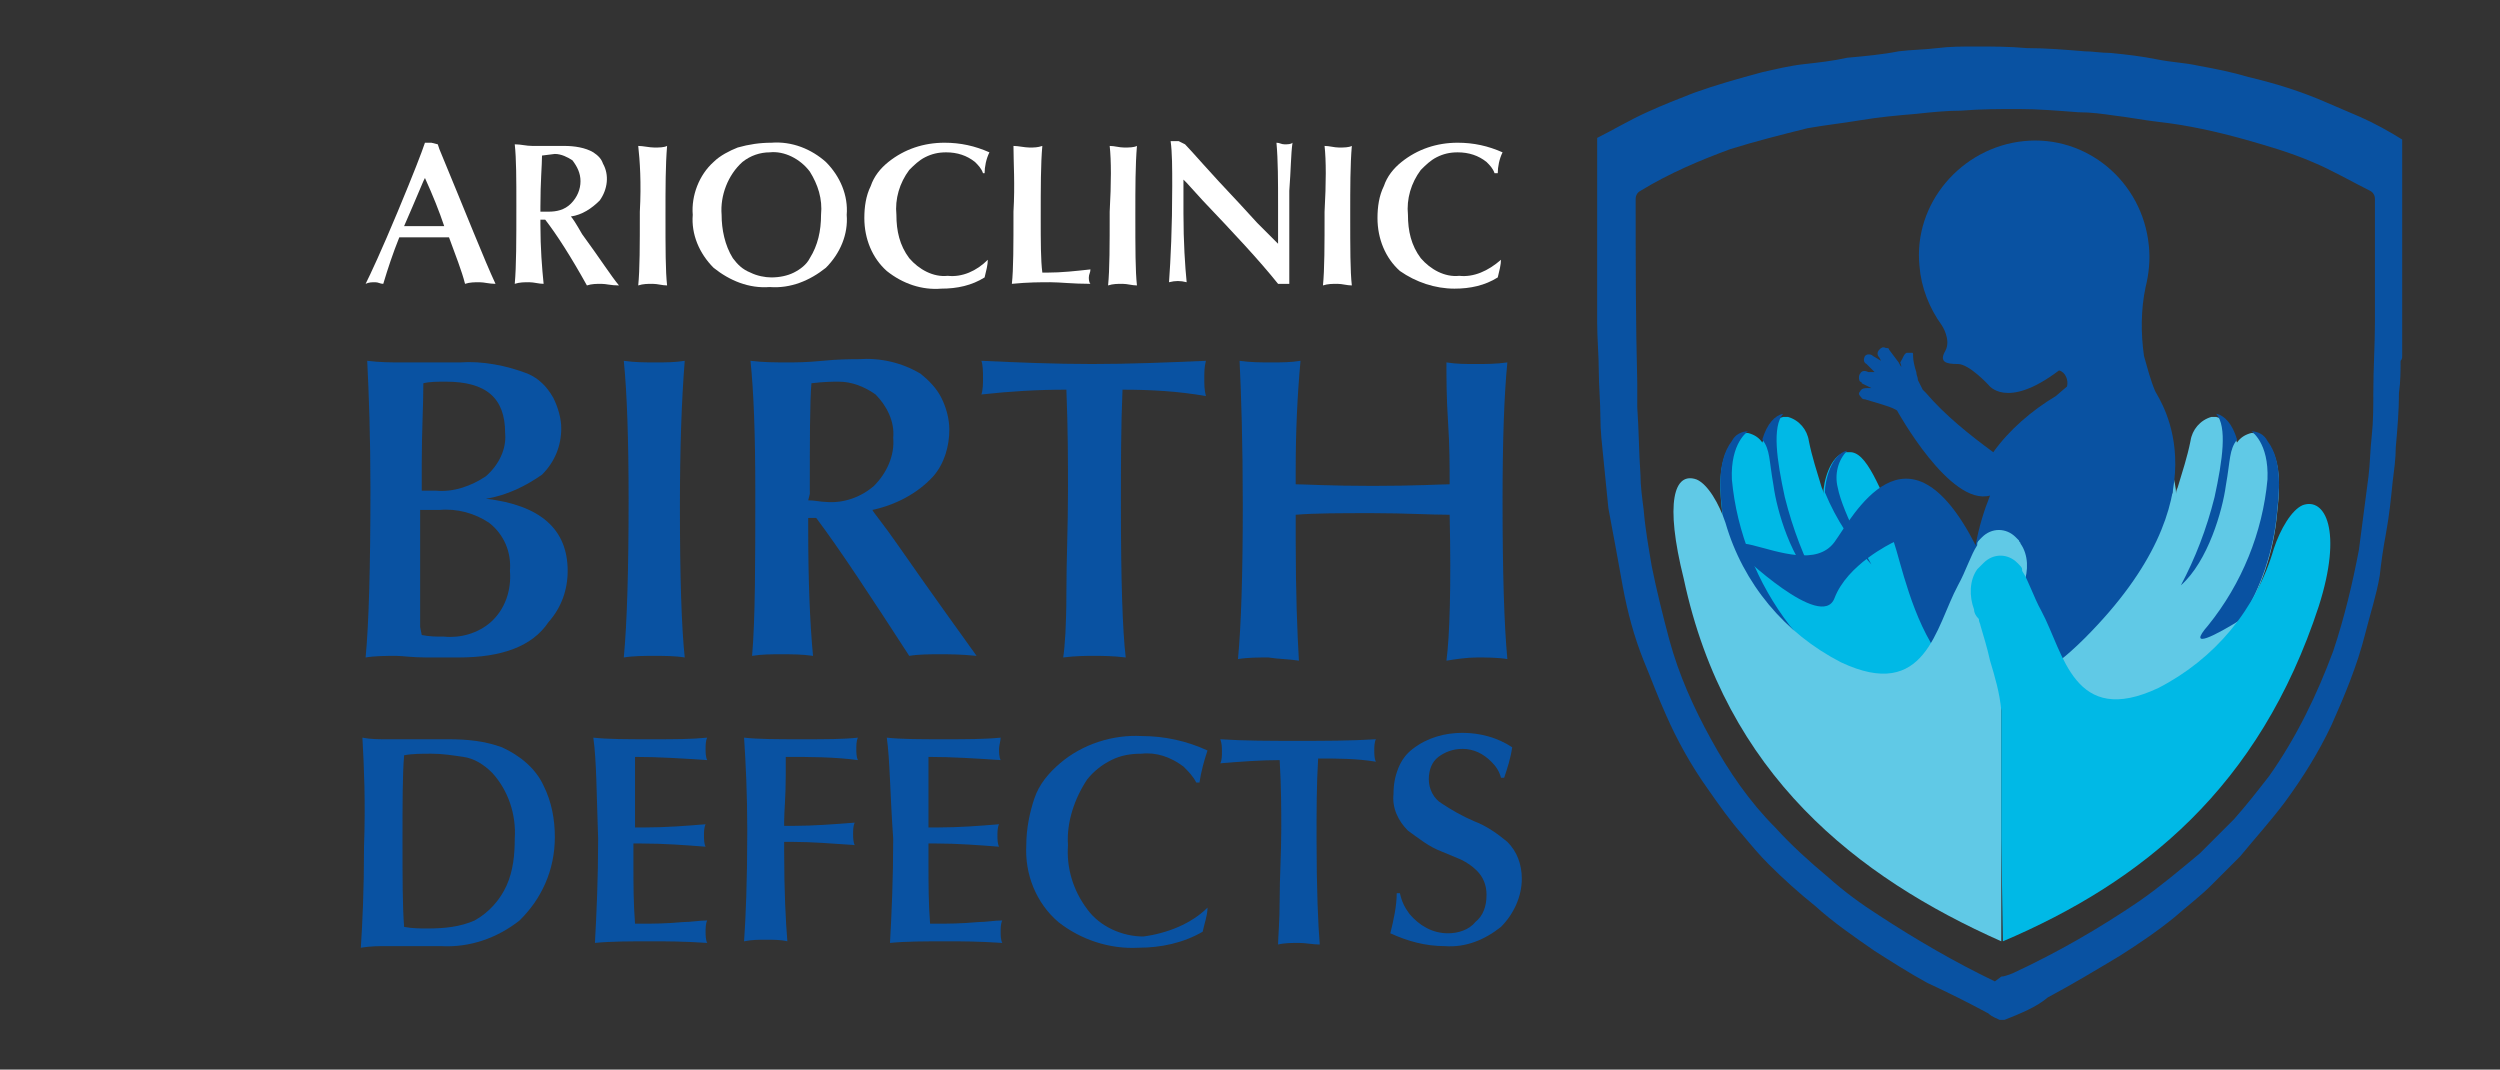 <?xml version="1.0" encoding="UTF-8"?> <!-- Generator: Adobe Illustrator 23.0.2, SVG Export Plug-In . SVG Version: 6.00 Build 0) --> <svg xmlns="http://www.w3.org/2000/svg" xmlns:xlink="http://www.w3.org/1999/xlink" version="1.1" id="Layer_1" x="0px" y="0px" viewBox="0 0 155.9 66.7" style="enable-background:new 0 0 155.9 66.7;" xml:space="preserve"><rect x="0" y="0" width="155.9" height="66.7" fill="#333333" stroke="none"/> <style type="text/css"> .st0{fill:#0952A2;} .st1{fill:#00B9E6;} .st2{fill:#60C9E6;} .st3{fill:#39738F;} .st4{fill:#FFFFFF;} </style> <title>logo</title> <path class="st0" d="M125,63.6c-0.1,0-0.2,0-0.3,0c-0.2-0.1-0.5-0.2-0.7-0.4c-1.3-0.7-2.5-1.3-3.8-1.9c-1.1-0.6-2.2-1.3-3.3-2 c-1.3-0.9-2.6-1.8-3.7-2.8c-1-0.8-2-1.7-2.9-2.6c-0.6-0.6-1.1-1.2-1.6-1.8c-0.8-0.9-1.5-1.9-2.2-2.9c-1-1.4-1.9-3-2.6-4.6 c-0.5-1.1-0.9-2.2-1.4-3.4c-0.6-1.5-1-3-1.3-4.6c-0.3-1.7-0.6-3.3-0.9-4.9c-0.1-1-0.2-2-0.3-3s-0.2-1.8-0.2-2.7s-0.1-2-0.1-2.9 s-0.1-2-0.1-3V8.6c1-0.5,2-1.1,3.1-1.6s1.9-0.8,2.9-1.2c1.4-0.5,2.8-0.9,4.3-1.3c0.9-0.2,1.7-0.4,2.6-0.5c0.9-0.1,1.8-0.2,2.7-0.4 c1.1-0.1,2.2-0.2,3.2-0.4c0.8-0.1,1.6-0.1,2.4-0.2s1.6-0.1,2.4-0.1c1,0,2.1,0,3.2,0.1c1.2,0,2.4,0.1,3.6,0.2c0.5,0,1,0.1,1.6,0.1 c1,0.1,1.9,0.2,2.9,0.4s1.7,0.2,2.6,0.4c1.1,0.2,2.1,0.4,3.1,0.7c1.7,0.4,3.3,0.9,4.9,1.6c0.7,0.3,1.4,0.6,2.1,0.9 c0.9,0.4,1.8,0.9,2.6,1.4v13.5c0,0.1,0,0.2-0.1,0.3c0,0.6,0,1.3-0.1,2c0,1.1-0.1,2.3-0.2,3.4c0,0.7-0.1,1.4-0.2,2.2 c-0.1,1-0.2,2-0.4,3.1s-0.3,1.8-0.4,2.7c-0.2,1.2-0.6,2.4-0.9,3.6c-0.5,2-1.3,3.9-2.1,5.7c-0.8,1.7-1.8,3.3-2.9,4.8 c-0.9,1.2-1.9,2.3-2.8,3.4c-0.6,0.6-1.2,1.2-1.8,1.8c-0.7,0.7-1.5,1.3-2.3,2c-1.1,0.9-2.3,1.7-3.4,2.4c-1.5,0.9-3,1.8-4.5,2.6 C127,62.8,126,63.2,125,63.6z M124.8,60.9c0.2,0,0.4-0.1,0.7-0.2c2.8-1.3,5.4-2.8,7.9-4.5c1.3-0.9,2.6-2,3.8-3 c0.7-0.7,1.4-1.4,2.1-2.1c0.8-0.9,1.5-1.8,2.2-2.7c1.7-2.4,3-5.1,4-7.8c0.7-2.1,1.2-4.2,1.6-6.3c0.2-1.5,0.4-3.1,0.6-4.6 c0.1-0.8,0.1-1.6,0.2-2.5s0.1-1.8,0.1-2.7c0-1.5,0.1-3,0.1-4.4v-7.7c0-0.2-0.1-0.4-0.3-0.5c-1.2-0.6-2.4-1.3-3.6-1.8 c-1.4-0.6-2.8-1-4.2-1.4c-1.8-0.5-3.6-0.9-5.4-1.1c-0.9-0.1-1.9-0.3-2.8-0.4c-0.7-0.1-1.4-0.2-2.2-0.2c-1.3-0.1-2.5-0.2-3.7-0.2 s-2.4,0-3.6,0.1c-0.9,0-1.9,0.1-2.8,0.2c-1.2,0.1-2.3,0.2-3.5,0.4s-2.2,0.3-3.3,0.5c-1.6,0.4-3.2,0.8-4.8,1.3 c-1.9,0.7-3.8,1.5-5.6,2.6c-0.2,0.1-0.3,0.3-0.3,0.5c0,3.8,0,7.7,0.1,11.5c0,0.5,0,1,0,1.5c0.1,1.4,0.1,2.8,0.2,4.2 c0,0.7,0.1,1.4,0.2,2.2c0.1,1.2,0.3,2.3,0.5,3.5c0.3,1.5,0.7,3.1,1.1,4.6c0.6,2.2,1.5,4.2,2.6,6.2s2.4,3.9,4,5.5 c1,1.1,2.1,2.1,3.3,3.1c1,0.9,2.1,1.7,3.2,2.4c2.3,1.5,4.7,2.9,7.2,4.1"></path> <g id="dove"> <path class="st1" d="M120.4,43.5c-1.5,1.3-6.1,0.2-9.2-2.8c-0.6-0.6-1.2-1.3-1.6-2c-1.2-2-2-4.3-2.2-6.7c-0.1-1-0.4-3.1,0.6-4.4 c0.2-0.4,0.6-0.6,1-0.6c0.4,0.1,0.7,0.3,0.9,0.6c0.3-1,0.8-1.5,1.3-1.6c0.1,0,0.2,0,0.3,0c0.7,0.2,1.2,0.8,1.3,1.5 c0.2,1,0.5,1.9,0.8,2.9c0.1,0.2,0.1,0.3,0.1,0.4l0,0l0,0c0-0.7,0.4-2.4,1.4-2.6h0.2c1.1-0.1,1.9,2.2,3.2,5.1 c0.6,1.6,1.8,2.9,3.2,3.7C121.8,36.9,121.9,42.1,120.4,43.5z"></path> <path class="st0" d="M113.4,36.5c-1.7-1.5-2.6-4.7-2.8-6.2c-0.3-1.7-0.2-2.2-0.7-2.9c0.3-1,0.8-1.5,1.3-1.6 c-0.7,0.8-0.4,2.9,0.1,5.2C111.8,33,112.5,34.8,113.4,36.5z"></path> <path class="st0" d="M116.7,35.2c-1.2-1.3-2.2-2.8-2.9-4.5c0-0.7,0.4-2.4,1.4-2.6c-0.6,0.6-0.8,1.5-0.6,2.3 C114.9,32,116.7,35.2,116.7,35.2z"></path> <path class="st0" d="M109.6,38.6c-1.2-2-2-4.3-2.2-6.7c-0.1-1-0.4-3.1,0.6-4.4c0.2-0.4,0.6-0.6,1-0.6c0,0-1.1,0.7-1,3 c0.3,3.3,1.6,6.5,3.6,9.1C113,40.6,111.2,39.6,109.6,38.6z"></path> <path class="st2" d="M129,43.5c1.5,1.3,6.1,0.2,9.2-2.8c0.6-0.6,1.2-1.3,1.6-2c1.2-2,2-4.3,2.2-6.7c0.1-1,0.4-3.1-0.6-4.4 c-0.2-0.4-0.6-0.6-1-0.6c-0.4,0.1-0.7,0.3-0.9,0.6c-0.3-1-0.8-1.5-1.3-1.6c-0.1,0-0.2,0-0.3,0c-0.7,0.2-1.2,0.8-1.3,1.5 c-0.2,1-0.5,1.9-0.8,2.9c-0.1,0.2-0.1,0.3-0.1,0.4s0,0,0,0l0,0c0-0.7-0.4-2.4-1.4-2.6c-0.1,0-0.1,0-0.2,0c-1.1-0.1-1.9,2.2-3.2,5.1 c-0.6,1.6-1.8,2.9-3.3,3.7C127.5,36.9,127.5,42.1,129,43.5z"></path> <path class="st0" d="M136,36.5c1.7-1.5,2.6-4.7,2.8-6.2c0.3-1.7,0.2-2.2,0.7-2.9c-0.3-1-0.8-1.5-1.3-1.6c0.7,0.8,0.4,2.9-0.1,5.2 C137.6,33,136.9,34.8,136,36.5z"></path> <path class="st3" d="M132.6,35.2c1.2-1.3,2.2-2.8,2.9-4.5c0-0.7-0.4-2.4-1.4-2.6c0.5,0.6,0.8,1.5,0.6,2.3 C134.5,32,132.6,35.2,132.6,35.2z"></path> <path class="st0" d="M139.8,38.6c1.2-2,2-4.3,2.2-6.7c0.1-1,0.4-3.1-0.6-4.4c-0.2-0.4-0.6-0.6-1-0.6c0,0,1.1,0.7,1,3 c-0.3,3.3-1.6,6.5-3.7,9.1C136.3,40.6,138.2,39.6,139.8,38.6z"></path> <path class="st0" d="M134.4,24.4c-0.3-0.7-0.5-1.5-0.7-2.2c-0.2-1.4-0.2-2.9,0.1-4.3l0,0c0.2-0.8,0.3-1.7,0.2-2.6 c-0.4-4-3.9-6.9-7.8-6.5s-6.9,3.9-6.5,7.8c0.1,1.3,0.6,2.6,1.4,3.7l0,0c0,0,0.6,0.9,0.2,1.6s0.1,0.8,0.8,0.8S124,24,124,24 s1.1,1.6,4.4-0.9c0.4,0.1,0.6,0.6,0.5,1l-0.7,0.6c-1.5,0.9-2.9,2.1-3.9,3.5c-1.5-1.1-3-2.3-4.2-3.7l0,0l-0.2-0.2 c-0.1-0.2-0.2-0.4-0.3-0.6c0-0.2-0.1-0.3-0.1-0.5c-0.1-0.3-0.2-0.7-0.2-1c0-0.2,0-0.2-0.1-0.2s-0.2,0-0.2,0h-0.1 c-0.2,0.1-0.2,0.3-0.4,0.6c0.2,0.6-0.1,0-0.1,0l-0.6-0.8c0-0.1-0.1-0.1-0.2-0.1c-0.2-0.1-0.3,0-0.4,0.1l0,0c-0.2,0.2-0.1,0.4,0,0.5 l0.1,0.2l-0.5-0.3c-0.1-0.1-0.2-0.1-0.3-0.1c-0.1,0-0.2,0.1-0.2,0.1l0,0c-0.1,0.2-0.1,0.4,0.1,0.5l0,0l0.5,0.5h-0.4 c-0.2-0.1-0.4-0.1-0.5,0.1c-0.1,0.1-0.1,0.4,0,0.5c0,0,0.1,0,0.1,0.1l0.6,0.3h-0.2c-0.2,0-0.4,0-0.5,0.2c-0.1,0.1-0.1,0.2,0,0.3 c0.1,0.1,0.1,0.2,0.3,0.2l1,0.3c0.3,0.1,0.7,0.2,1,0.4c0,0,3.3,6,5.8,5.3c-0.4,1-0.7,2-0.9,3.1c-4.3-8.4-7.7-1.7-8.8-0.2 s-3.5,0.6-5.1,0.2s-0.8,0.5-0.8,0.5s5.1,4.9,5.9,2.8s3.5-3.4,3.7-3.5c0.8,2.3,3,14.9,11.9,6C138.9,30.9,134.7,25,134.4,24.4z"></path> <path class="st2" d="M126.2,36.4c0.3-0.8,0.3-1.8-0.2-2.5c0-0.1-0.1-0.1-0.1-0.2l-0.1-0.1l-0.1-0.1c-0.6-0.6-1.5-0.6-2.1,0l0,0 l-0.1,0.1c-0.1,0.1-0.2,0.2-0.2,0.3V34c-0.4,0.6-0.7,1.6-1.2,2.5c-1.4,2.6-2,7.3-7.3,4.8c-3.5-1.8-6.1-4.9-7.2-8.7 c-0.4-1.2-1.1-2.4-1.8-2.7c-1.4-0.5-2,1.4-0.8,6.2c2.6,12.2,10.8,18.6,19.8,22.6c0-0.5,0-7.5,0-8.1v-7.9c0.1-1.1,0.4-2.1,0.7-3.1 c0.2-0.9,0.4-1.5,0.6-2.2c0-0.1,0.1-0.2,0.1-0.4C126.2,36.8,126.2,36.6,126.2,36.4z"></path> <path class="st1" d="M123.1,38c-0.3-0.8-0.3-1.8,0.2-2.5l0.2-0.2l0.1-0.1l0.1-0.1c0.6-0.6,1.5-0.6,2.1,0l0,0l0.1,0.1 c0.1,0.1,0.2,0.2,0.2,0.3v0.1c0.4,0.6,0.7,1.6,1.2,2.5c1.4,2.6,2,7.3,7.3,4.8c3.5-1.8,6.1-4.9,7.2-8.7c0.4-1.2,1.1-2.4,1.8-2.7 c1.4-0.5,2.5,1.6,1,6.3c-3.7,11.3-11,17.2-19.7,20.9c0-0.5-0.1-5.8-0.1-6.5v-7.9c-0.1-1.1-0.4-2.1-0.7-3.1 c-0.2-0.9-0.4-1.5-0.6-2.2c0-0.1-0.1-0.2-0.1-0.4C123.2,38.4,123.1,38.2,123.1,38z"></path> </g> <path class="st4" d="M27.3,9l0.1,0.3c1.7,4.1,2.8,6.9,3.5,8.4c-0.4,0-0.7-0.1-1-0.1c-0.3,0-0.6,0-0.9,0.1c-0.2-0.8-0.6-1.8-1-2.9 c-0.5,0-0.9,0-1.5,0s-1.1,0-1.6,0c-0.4,1-0.7,1.9-1,2.9c-0.2,0-0.3-0.1-0.5-0.1c-0.2,0-0.4,0-0.6,0.1c0.3-0.6,1-2.1,2-4.5 s1.5-3.7,1.7-4.3h0.4L27.3,9L27.3,9z M26.5,11.1l-0.1,0.2c-0.5,1.2-0.9,2.1-1.2,2.8h1.3h1.2C27.4,13.2,27,12.2,26.5,11.1L26.5,11.1z "></path> <path class="st4" d="M34,13.7h-0.3V14c0,1.5,0.1,2.7,0.2,3.7c-0.3,0-0.6-0.1-0.9-0.1s-0.6,0-0.9,0.1c0.1-1.1,0.1-2.7,0.1-4.9 c0-1.6,0-2.9-0.1-3.8c0.4,0,0.7,0.1,1.1,0.1h1h1c0.6,0,1.3,0.1,1.8,0.4c0.3,0.2,0.5,0.4,0.6,0.7c0.4,0.7,0.3,1.6-0.2,2.3 c-0.5,0.5-1.1,0.9-1.8,1c0.1,0.1,0.3,0.4,0.7,1.1c1.1,1.5,1.8,2.6,2.3,3.2c-0.5,0-0.8-0.1-1.1-0.1c-0.3,0-0.6,0-0.9,0.1 C35.6,16,34.7,14.6,34,13.7z M33.7,13.2h0.5c0.5,0,1-0.1,1.4-0.5c0.4-0.4,0.6-0.9,0.6-1.4S36,10.4,35.7,10c-0.3-0.2-0.7-0.4-1.1-0.4 l-0.8,0.1c0,0.6-0.1,1.6-0.1,3.2V13.2z"></path> <path class="st4" d="M39.8,9.1c0.3,0,0.7,0.1,1,0.1s0.6,0,0.8-0.1c-0.1,1.2-0.1,2.6-0.1,4.3c0,2.1,0,3.5,0.1,4.4 c-0.3,0-0.6-0.1-0.9-0.1s-0.6,0-0.9,0.1c0.1-1,0.1-2.5,0.1-4.6C40,11.4,39.9,10,39.8,9.1z"></path> <path class="st4" d="M48.1,8.9c1.3-0.1,2.5,0.4,3.4,1.2c0.9,0.9,1.4,2.1,1.3,3.3c0.1,1.2-0.4,2.4-1.3,3.3c-1,0.8-2.2,1.3-3.5,1.2 c-1.3,0.1-2.5-0.4-3.5-1.2c-0.9-0.9-1.4-2.1-1.3-3.3c-0.1-1.2,0.4-2.5,1.3-3.3c0.4-0.4,1-0.7,1.5-0.9C46.7,9,47.4,8.9,48.1,8.9z M48,9.5c-0.6,0-1.2,0.2-1.7,0.6c-0.9,0.8-1.4,2.1-1.3,3.3c0,0.9,0.2,1.9,0.7,2.7c0.3,0.4,0.6,0.7,1.1,0.9c0.4,0.2,0.9,0.3,1.3,0.3 c0.5,0,1-0.1,1.4-0.3c0.4-0.2,0.8-0.5,1-0.9c0.5-0.8,0.7-1.7,0.7-2.7c0.1-1-0.2-1.9-0.7-2.7C49.9,9.9,48.9,9.4,48,9.5z"></path> <path class="st4" d="M61.6,16.2L61.6,16.2c0,0.3-0.1,0.7-0.2,1.1c-0.8,0.5-1.7,0.7-2.7,0.7c-1.2,0.1-2.4-0.3-3.4-1.1 c-0.9-0.8-1.4-2-1.4-3.3c0-0.7,0.1-1.4,0.4-2c0.2-0.6,0.6-1.1,1.1-1.5c1-0.8,2.2-1.2,3.5-1.2c1,0,1.9,0.2,2.8,0.6 c-0.2,0.4-0.3,0.9-0.3,1.3h-0.1c-0.1-0.3-0.3-0.5-0.5-0.7c-0.5-0.4-1.1-0.6-1.8-0.6c-0.5,0-0.9,0.1-1.3,0.3c-0.4,0.2-0.7,0.5-1,0.8 c-0.6,0.8-0.9,1.8-0.8,2.8c0,1,0.2,1.9,0.8,2.7c0.6,0.7,1.5,1.2,2.4,1.1C60,17.3,60.9,16.9,61.6,16.2z"></path> <path class="st4" d="M63.2,9.1c0.3,0,0.7,0.1,1,0.1c0.3,0,0.5,0,0.8-0.1c-0.1,1.1-0.1,2.6-0.1,4.5c0,1.5,0,2.6,0.1,3.4h0.3 c0.9,0,1.8-0.1,2.7-0.2c0,0.2-0.1,0.3-0.1,0.5c0,0.1,0,0.3,0.1,0.4c-1.1,0-1.9-0.1-2.5-0.1s-1.4,0-2.4,0.1c0.1-0.9,0.1-2.4,0.1-4.5 C63.3,11.5,63.2,10.1,63.2,9.1z"></path> <path class="st4" d="M69.2,9.1c0.3,0,0.6,0.1,0.9,0.1s0.6,0,0.8-0.1c-0.1,1.2-0.1,2.6-0.1,4.3c0,2.1,0,3.5,0.1,4.4 c-0.3,0-0.6-0.1-0.9-0.1s-0.6,0-0.9,0.1c0.1-1,0.1-2.5,0.1-4.6C69.3,11.4,69.3,10,69.2,9.1z"></path> <path class="st4" d="M73.9,9c0.4,0.4,1.5,1.7,3.4,3.7l1.1,1.2l1.1,1.1l0.2,0.2v-0.4c0-1,0-1.7,0-2c0-1.5,0-2.8-0.1-3.9 c0.2,0,0.3,0.1,0.5,0.1c0.2,0,0.4,0,0.5-0.1c-0.1,0.7-0.1,1.7-0.2,3c0,1,0,2.4,0,4.3v0.5c0,0.3,0,0.6,0,1H80h-0.3 c-1.2-1.5-2.8-3.2-4.7-5.2l-1-1.1l-0.2-0.2c0,0.5,0,1.2,0,2.1c0,1.8,0.1,3.3,0.2,4.3c-0.4-0.1-0.7-0.1-1.1,0c0.1-1.4,0.2-3.4,0.2-6 c0-1.1,0-2.1-0.1-2.8h0.5L73.9,9z"></path> <path class="st4" d="M82.6,9.1c0.3,0,0.6,0.1,0.9,0.1s0.6,0,0.8-0.1c-0.1,1.2-0.1,2.6-0.1,4.3c0,2.1,0,3.5,0.1,4.4 c-0.3,0-0.6-0.1-0.9-0.1s-0.6,0-0.9,0.1c0.1-1,0.1-2.5,0.1-4.6C82.7,11.4,82.7,10,82.6,9.1z"></path> <path class="st4" d="M93.6,16.2L93.6,16.2c0,0.3-0.1,0.7-0.2,1.1c-0.8,0.5-1.7,0.7-2.7,0.7c-1.2,0-2.4-0.4-3.4-1.1 c-0.9-0.8-1.4-2-1.4-3.3c0-0.7,0.1-1.4,0.4-2c0.2-0.6,0.6-1.1,1.1-1.5c1-0.8,2.2-1.2,3.5-1.2c1,0,1.9,0.2,2.8,0.6 c-0.2,0.4-0.3,0.9-0.3,1.3h-0.2c-0.1-0.3-0.3-0.5-0.5-0.7c-0.5-0.4-1.1-0.6-1.8-0.6c-0.5,0-0.9,0.1-1.3,0.3s-0.7,0.5-1,0.8 c-0.6,0.8-0.9,1.8-0.8,2.8c0,1,0.2,1.9,0.8,2.7c0.6,0.7,1.5,1.2,2.4,1.1C91.9,17.3,92.8,16.9,93.6,16.2z"></path> <path class="st0" d="M30.3,31.1c3.4,0.4,5.1,1.9,5.1,4.5c0,1.2-0.4,2.3-1.2,3.2c-1,1.5-2.9,2.2-5.6,2.2c-0.5,0-1.1,0-2,0 s-1.5-0.1-1.9-0.1c-0.6,0-1.3,0-1.9,0.1c0.2-2.1,0.3-5.6,0.3-10.5c0-3.3-0.1-6-0.2-8c0.8,0.1,1.5,0.1,2.1,0.1c0.4,0,1,0,1.8,0 c0.8,0,1.5,0,1.9,0c1.4-0.1,2.9,0.2,4.2,0.7c0.7,0.3,1.2,0.8,1.6,1.5c0.3,0.6,0.5,1.3,0.5,1.9c0,1.1-0.4,2.1-1.2,2.9 C32.8,30.3,31.6,30.9,30.3,31.1z M26.3,30.6c0.3,0,0.6,0,0.9,0c1.1,0.1,2.2-0.3,3.1-0.9c0.8-0.7,1.3-1.7,1.2-2.7 c0-2.2-1.2-3.2-3.7-3.2c-0.5,0-1,0-1.4,0.1c0,1.4-0.1,3-0.1,5V30.6L26.3,30.6z M26.3,39.6c0.5,0.1,0.9,0.1,1.4,0.1 c1,0.1,2.1-0.2,2.9-0.9c0.9-0.8,1.3-2,1.2-3.2c0.1-1.2-0.4-2.3-1.3-3c-0.9-0.6-2-0.9-3.1-0.8c-0.4,0-0.8,0-1.2,0v4 c0,0.3,0,1.5,0,3.3L26.3,39.6z"></path> <path class="st0" d="M38.9,22.5c0.7,0.1,1.3,0.1,2,0.1c0.6,0,1.2,0,1.8-0.1c-0.2,2.5-0.3,5.5-0.3,9.1c0,4.4,0.1,7.5,0.3,9.4 c-0.6-0.1-1.3-0.1-1.9-0.1c-0.6,0-1.3,0-1.9,0.1c0.2-2.1,0.3-5.4,0.3-9.8C39.2,27.4,39.1,24.5,38.9,22.5z"></path> <path class="st0" d="M50.9,32.3h-0.5V33c0,3.1,0.1,5.8,0.3,7.9c-0.7-0.1-1.3-0.1-2-0.1c-0.6,0-1.2,0-1.8,0.1 c0.2-2.3,0.2-5.8,0.2-10.3c0-3.5-0.1-6.2-0.3-8.1c0.8,0.1,1.6,0.1,2.3,0.1c0.5,0,1.2,0,2.2-0.1s1.7-0.1,2.2-0.1 c1.4-0.1,2.7,0.2,3.9,0.9c0.5,0.4,1,0.9,1.3,1.5s0.5,1.3,0.5,2c0,1-0.3,2.1-1,2.9c-1,1.1-2.4,1.8-3.8,2.1c0.1,0.2,0.7,0.9,1.6,2.2 c2.3,3.3,3.9,5.5,4.9,6.9c-1-0.1-1.7-0.1-2.3-0.1s-1.3,0-1.9,0.1C54.3,37.2,52.4,34.3,50.9,32.3z M50.4,31.2c0.4,0,0.8,0.1,1.1,0.1 c1.1,0.1,2.2-0.3,3-1c0.8-0.8,1.3-1.9,1.2-3c0.1-1-0.4-2-1.1-2.7c-0.7-0.5-1.5-0.8-2.3-0.8c-0.3,0-0.9,0-1.7,0.1 c-0.1,1.2-0.1,3.5-0.1,6.9L50.4,31.2z"></path> <path class="st0" d="M70,24.3c-0.1,2.3-0.1,4.7-0.1,7.2c0,4.7,0.1,7.8,0.3,9.5c-0.8-0.1-1.5-0.1-2-0.1s-1.1,0-1.9,0.1 c0.1-0.6,0.2-2,0.2-4s0.1-4.2,0.1-6.4c0-1.7,0-3.8-0.1-6.3c-1.8,0-3.5,0.1-5.3,0.3c0.1-0.3,0.1-0.7,0.1-1c0-0.4,0-0.8-0.1-1.1 c2.2,0.1,4.5,0.2,6.9,0.2s4.8-0.1,7.1-0.2c-0.1,0.4-0.1,0.7-0.1,1.1s0,0.7,0.1,1.1C73.5,24.4,71.8,24.3,70,24.3z"></path> <path class="st0" d="M77.3,22.5c0.7,0.1,1.3,0.1,2,0.1c0.6,0,1.2,0,1.8-0.1c-0.2,2.2-0.3,4.4-0.3,6.8c0,0.2,0,0.5,0,0.9 c0.5,0,2.1,0.1,4.8,0.1s4.3-0.1,4.8-0.1c0-1.1,0-2.4-0.1-3.9s-0.1-2.7-0.1-3.7c0.6,0.1,1.2,0.1,1.8,0.1c0.7,0,1.3,0,2-0.1 c-0.2,2-0.3,4.9-0.3,8.6c0,4.5,0.1,7.8,0.3,9.9C93.4,41,92.7,41,92.1,41s-1.3,0.1-1.9,0.2c0.2-1.5,0.3-4.6,0.2-9.1 c-1.2,0-2.8-0.1-4.8-0.1s-3.6,0-4.8,0.1c0,0.6,0,1.2,0,1.6c0,3.3,0.1,5.8,0.2,7.5c-0.6-0.1-1.3-0.1-1.9-0.2c-0.6,0-1.3,0-1.9,0.1 c0.2-2.1,0.3-5.3,0.3-9.6C77.5,27.6,77.4,24.6,77.3,22.5z"></path> <path class="st0" d="M22.6,46c0.5,0.1,1,0.1,1.5,0.1H26c0.8,0,1.4,0,2,0c1.1,0,2.2,0.1,3.3,0.5c1.1,0.5,2.1,1.3,2.6,2.4 c0.5,1,0.7,2.1,0.7,3.2c0,1-0.2,2-0.6,2.9c-0.4,0.9-0.9,1.6-1.6,2.3c-1.4,1.1-3.1,1.7-4.9,1.6c-0.5,0-1.1,0-2,0h-1.4 c-0.5,0-1,0-1.6,0.1c0.1-1.5,0.2-3.6,0.2-6.3C22.8,50,22.7,47.8,22.6,46z M25.2,57.8c0.5,0.1,1,0.1,1.5,0.1c1,0,2-0.1,2.9-0.5 c0.9-0.5,1.6-1.3,2-2.2c0.4-0.9,0.5-1.9,0.5-2.9c0.1-1.5-0.4-3-1.4-4.1c-0.5-0.5-1.1-0.9-1.8-1c-0.7-0.1-1.3-0.2-2-0.2 c-0.6,0-1.2,0-1.7,0.1c-0.1,1.2-0.1,3-0.1,5.3S25.1,56.5,25.2,57.8z"></path> <path class="st0" d="M37,46c0.9,0.1,2.1,0.1,3.6,0.1s2.5,0,3.5-0.1C44,46.2,44,46.5,44,46.7s0,0.5,0.1,0.7c-1.5-0.1-3-0.2-4.5-0.2 c0,0.1,0,0.5,0,1.1v1c0,1.2,0,1.8,0,2v0.3h0.6c1.3,0,2.6-0.1,3.8-0.2c-0.1,0.2-0.1,0.5-0.1,0.7s0,0.5,0.1,0.7 c-1.3-0.1-2.6-0.2-4-0.2h-0.5v1.3c0,1.2,0,2.4,0.1,3.7h0.5c0.6,0,1.4,0,2.5-0.1c0.5,0,1-0.1,1.5-0.1C44,57.6,44,57.9,44,58.1 s0,0.5,0.1,0.7c-1.5-0.1-2.6-0.1-3.4-0.1c-1.4,0-2.6,0-3.6,0.1c0.1-1.8,0.2-4,0.2-6.5C37.2,49.5,37.2,47.4,37,46z"></path> <path class="st0" d="M46.4,46c0.9,0.1,2.1,0.1,3.6,0.1s2.6,0,3.5-0.1c-0.1,0.2-0.1,0.5-0.1,0.7s0,0.5,0.1,0.7 c-1.5-0.2-3-0.2-4.5-0.2c0,0.2,0,0.5,0,1.1c0,1.4-0.1,2.3-0.1,2.9v0.3h0.6c1.2,0,2.5-0.1,3.8-0.2c-0.1,0.2-0.1,0.5-0.1,0.7 s0,0.5,0.1,0.7c-1.4-0.1-2.7-0.2-3.8-0.2h-0.6c0,0.3,0,0.5,0,0.6c0,2.5,0.1,4.4,0.2,5.6c-0.4-0.1-0.9-0.1-1.3-0.1 c-0.5,0-0.9,0-1.4,0.1c0.1-1.4,0.2-3.7,0.2-6.9C46.6,49.5,46.5,47.5,46.4,46z"></path> <path class="st0" d="M55.3,46c0.9,0.1,2.1,0.1,3.6,0.1c1.3,0,2.5,0,3.5-0.1c0,0.2-0.1,0.5-0.1,0.7s0,0.5,0.1,0.7 c-1.5-0.1-3-0.2-4.5-0.2c0,0.1,0,0.5,0,1.1v1c0,1.2,0,1.8,0,2v0.3h0.6c1.3,0,2.6-0.1,3.8-0.2c-0.1,0.2-0.1,0.5-0.1,0.7 s0,0.5,0.1,0.7c-1.3-0.1-2.6-0.2-3.9-0.2h-0.5v1.3c0,1.2,0,2.4,0.1,3.7h0.5c0.6,0,1.4,0,2.5-0.1c0.5,0,1-0.1,1.5-0.1 c-0.1,0.2-0.1,0.5-0.1,0.7s0,0.5,0.1,0.7c-1.5-0.1-2.6-0.1-3.4-0.1c-1.4,0-2.6,0-3.6,0.1c0.1-1.8,0.2-4,0.2-6.5 C55.5,49.5,55.5,47.4,55.3,46z"></path> <path class="st0" d="M75.3,56.6L75.3,56.6c0,0.5-0.2,1-0.3,1.5c-1.2,0.7-2.6,1-4,1c-1.8,0.1-3.6-0.5-5-1.6c-1.4-1.2-2.1-3-2-4.8 c0-1,0.2-2,0.5-2.9c0.3-0.9,0.9-1.6,1.6-2.2c1.4-1.2,3.3-1.8,5.1-1.7c1.4,0,2.8,0.3,4.1,0.9c-0.2,0.6-0.4,1.3-0.5,2h-0.2 c-0.2-0.4-0.5-0.7-0.8-1c-0.8-0.6-1.7-0.9-2.6-0.8c-0.7,0-1.3,0.1-1.9,0.4c-0.6,0.3-1.1,0.7-1.5,1.2c-0.8,1.2-1.3,2.7-1.2,4.1 c-0.1,1.4,0.3,2.8,1.2,4c0.8,1.1,2.2,1.7,3.5,1.7C72.8,58.2,74.3,57.6,75.3,56.6z"></path> <path class="st0" d="M82.2,47.3c-0.1,1.6-0.1,3.3-0.1,5c0,3.2,0.1,5.4,0.2,6.6c-0.4,0-0.9-0.1-1.3-0.1s-0.9,0-1.3,0.1 c0-0.4,0.1-1.4,0.1-2.8s0.1-2.9,0.1-4.4c0-1.2,0-2.6-0.1-4.3c-1.2,0-2.5,0.1-3.7,0.2c0.1-0.2,0.1-0.5,0.1-0.7c0-0.3,0-0.5-0.1-0.8 c1.5,0.1,3.1,0.1,4.8,0.1s3.3,0,4.9-0.1c-0.1,0.2-0.1,0.5-0.1,0.7s0,0.5,0.1,0.7C84.6,47.3,83.4,47.3,82.2,47.3z"></path> <path class="st0" d="M93.8,48.5h-0.2c-0.1-0.4-0.3-0.7-0.6-1c-0.5-0.5-1.1-0.8-1.8-0.8c-0.6,0-1.1,0.2-1.5,0.5s-0.6,0.8-0.6,1.4 c0,0.6,0.3,1.2,0.8,1.5c0.6,0.4,1.3,0.8,2,1.1c0.8,0.3,1.5,0.8,2.1,1.3c0.6,0.6,0.9,1.4,0.9,2.3c0,1.1-0.5,2.2-1.3,3 c-1,0.8-2.2,1.3-3.5,1.2c-1.2,0-2.3-0.3-3.4-0.8c0.2-0.8,0.4-1.7,0.4-2.5h0.2c0.1,0.5,0.3,0.9,0.6,1.3c0.6,0.7,1.4,1.2,2.4,1.2 c0.6,0,1.3-0.2,1.7-0.7c0.5-0.4,0.7-1,0.7-1.7c0-0.6-0.2-1.1-0.6-1.5c-0.3-0.3-0.6-0.5-1-0.7l-1.2-0.5c-0.8-0.3-1.4-0.8-2.1-1.3 c-0.6-0.6-1-1.4-0.9-2.3c0-0.6,0.1-1.1,0.3-1.6c0.2-0.5,0.5-0.9,0.9-1.2c0.9-0.7,2-1,3.1-1s2.2,0.3,3.1,0.9 C94.2,47.3,94,47.9,93.8,48.5z"></path> </svg> 
